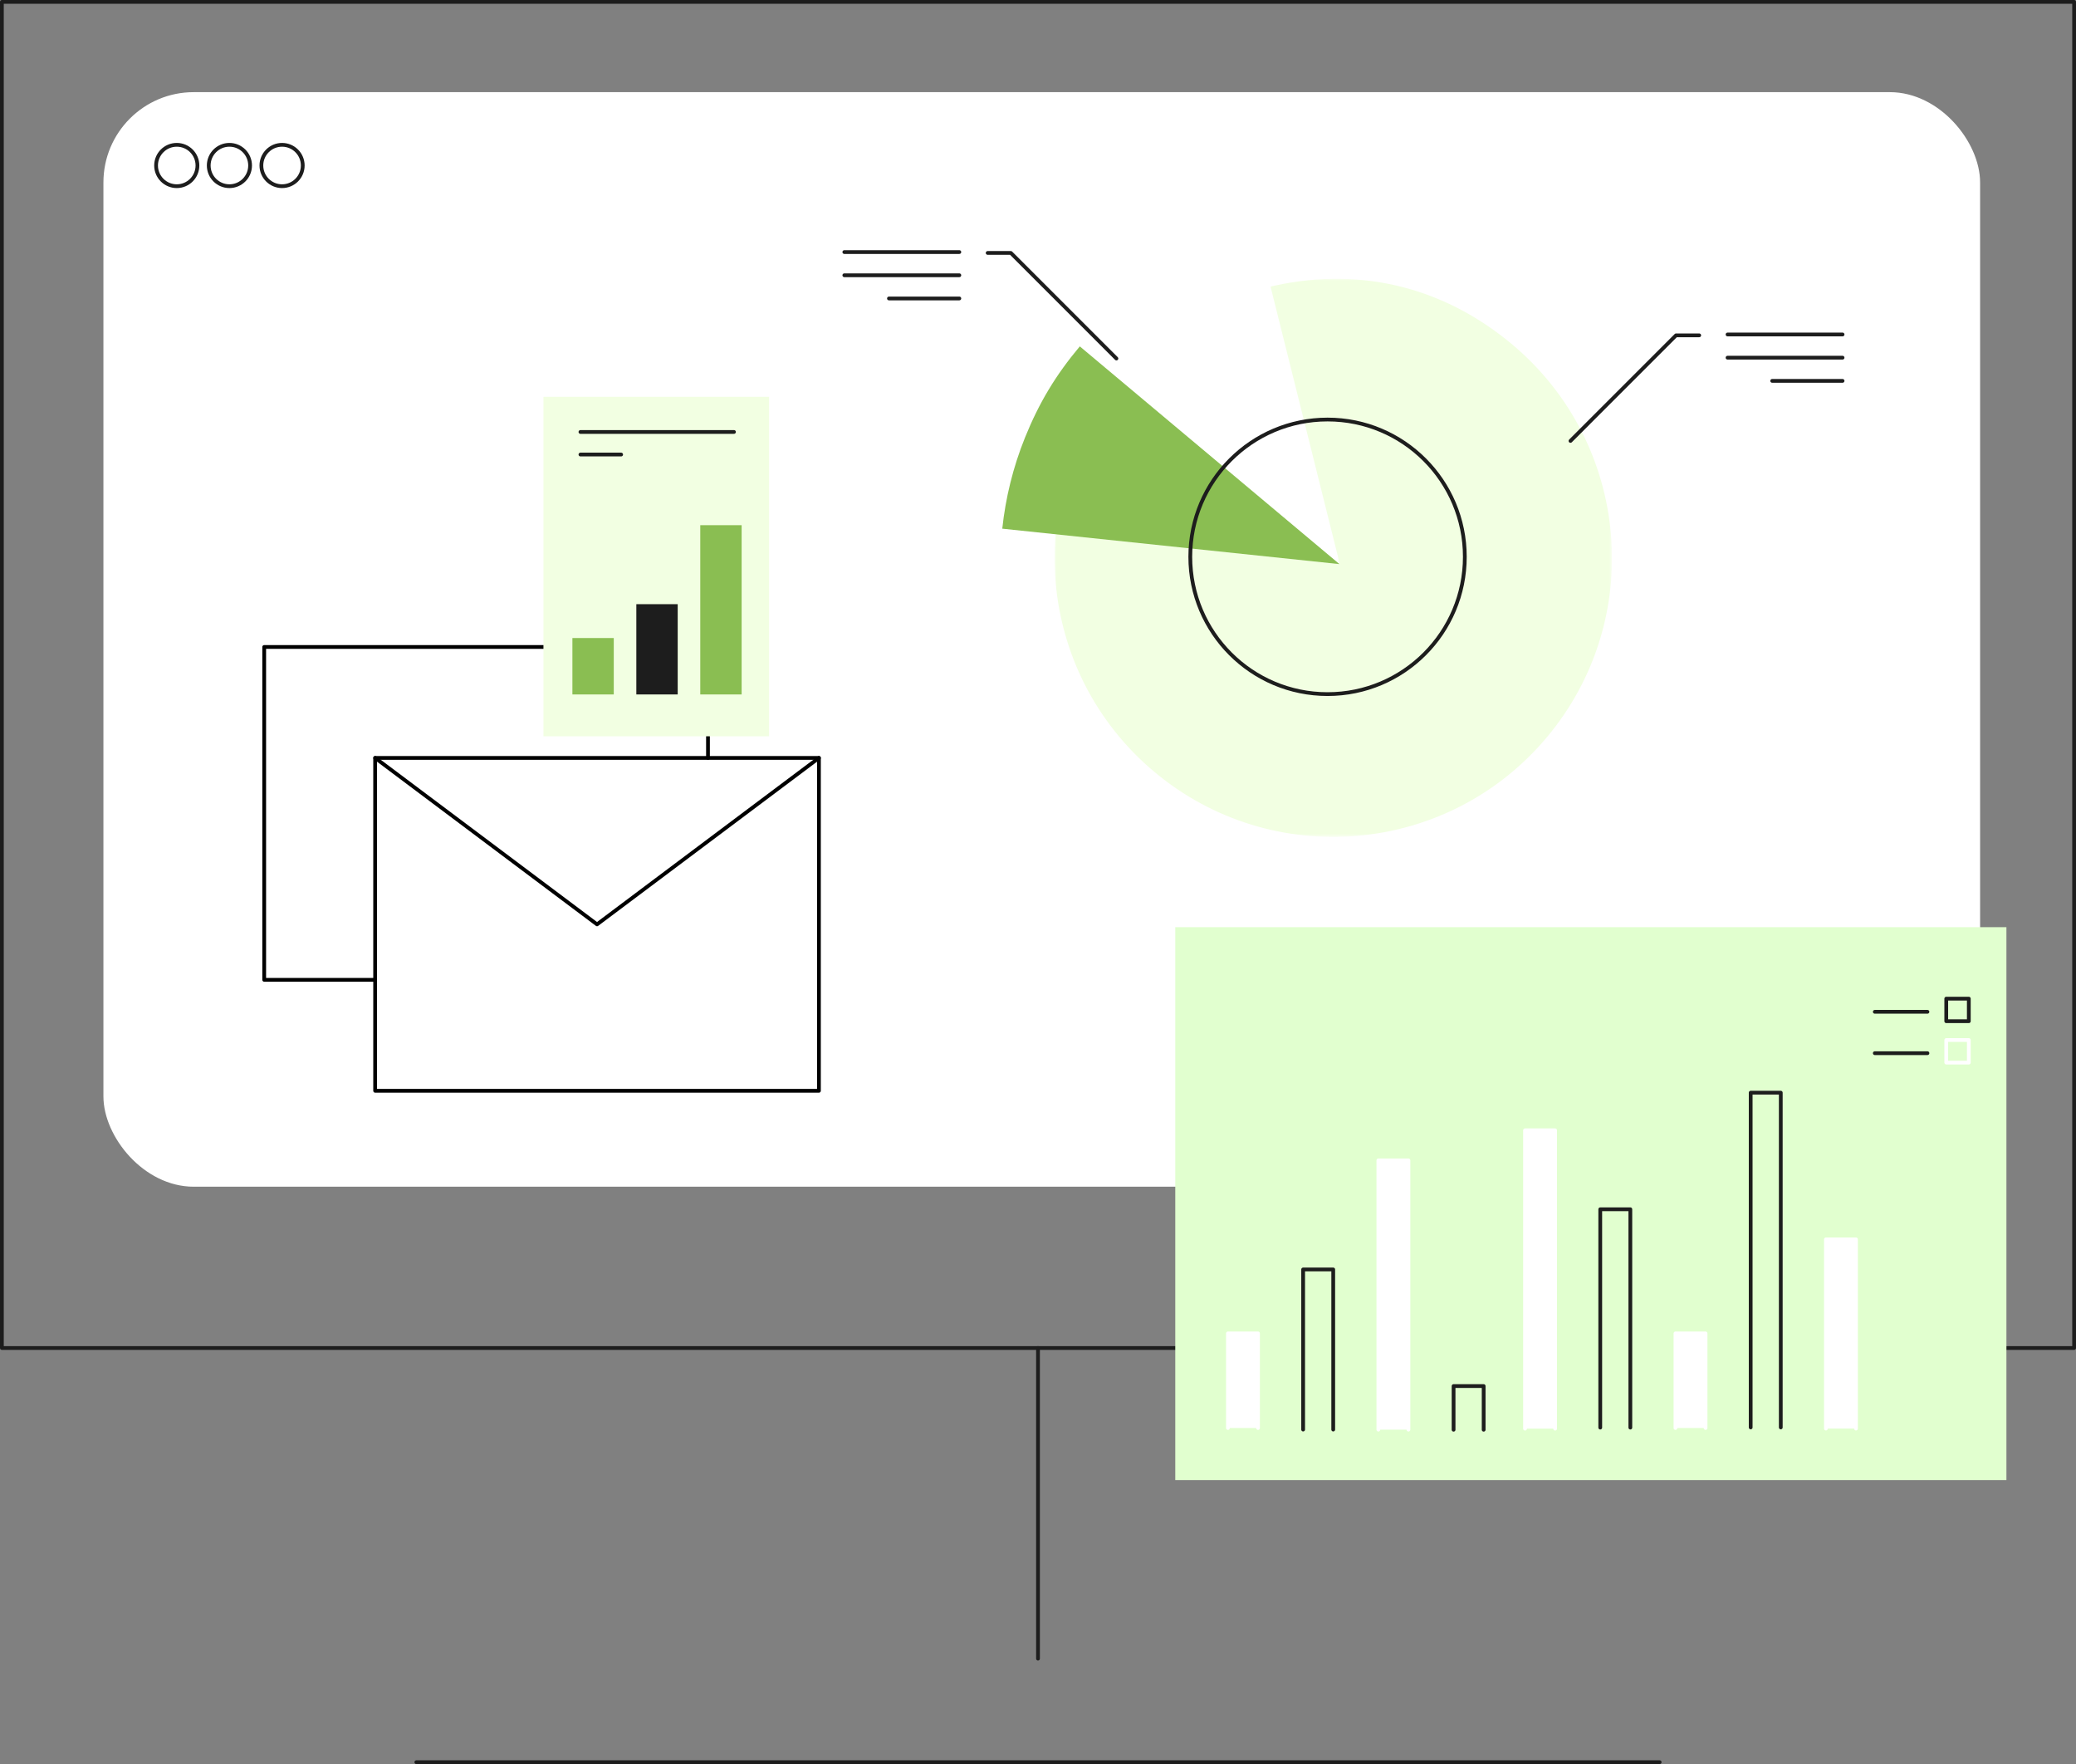 <?xml version="1.0" encoding="UTF-8"?>
<svg xmlns="http://www.w3.org/2000/svg" xmlns:xlink="http://www.w3.org/1999/xlink" width="552px" height="469px" viewBox="0 0 552 469" version="1.1">
  <rect x="0" y="0" width="552" height="469" fill="#808080" stroke="none"/>
  <title>Group 40</title>
  <defs>
    <polygon id="path-1" points="0 0 148.21 0 148.21 148.378 0 148.378"></polygon>
    <polygon id="path-3" points="0 0 69.182 0 69.182 87.61 0 87.61"></polygon>
  </defs>
  <g id="Page-1" stroke="none" stroke-width="1" fill="none" fill-rule="evenodd">
    <g id="Group-40" transform="translate(-52.5, -97.5)">
      <g id="icon-park-outline:workbench">
        <rect id="ViewBox" x="0" y="0" width="664" height="664"></rect>
        <g id="Group" stroke-linejoin="round" transform="translate(53, 98)" stroke="#1D1D1D">
          <polygon id="Path" points="110.2 357.882 0 357.882 0 0 551 0 551 357.882"></polygon>
          <path d="M165.3,206.471 L165.3,261.529 M275.5,357.882 L275.5,440.471 M275.5,151.412 L275.5,261.529 M385.7,96.353 L385.7,261.529 M110.2,468 L440.8,468" id="Shape" stroke-linecap="round"></path>
        </g>
      </g>
      <g id="Group-31" transform="translate(80, 122)">
        <rect id="Rectangle" fill="#FFFFFF" x="0" y="0" width="499" height="291" rx="24"></rect>
        <g id="Group-17" transform="translate(285, 222)">
          <polygon id="Fill-1" fill="#E1FFCF" points="0 147 221 147 221 0 0 0"></polygon>
          <polyline id="Stroke-2" stroke="#FFFFFF" fill="#FFFFFF" stroke-linecap="round" stroke-linejoin="round" points="181 133.304 181 83 173 83 173 133.304"></polyline>
          <polyline id="Stroke-3" stroke="#1D1D1D" stroke-linecap="round" stroke-linejoin="round" points="161 133 161 44 153 44 153 133"></polyline>
          <polyline id="Stroke-4" stroke="#FFFFFF" fill="#FFFFFF" stroke-linecap="round" stroke-linejoin="round" points="141 133.152 141 108 133 108 133 133.152"></polyline>
          <polyline id="Stroke-5" stroke="#1D1D1D" stroke-linecap="round" stroke-linejoin="round" points="121 133.043 121 75 113 75 113 133.043"></polyline>
          <polyline id="Stroke-6" stroke="#FFFFFF" fill="#FFFFFF" stroke-linecap="round" stroke-linejoin="round" points="101 133.326 101 54 93 54 93 133.326"></polyline>
          <polyline id="Stroke-7" stroke="#1D1D1D" stroke-linecap="round" stroke-linejoin="round" points="82 133.609 82 122 74 122 74 133.609"></polyline>
          <polyline id="Stroke-8" stroke="#FFFFFF" fill="#FFFFFF" stroke-linecap="round" stroke-linejoin="round" points="62 133.587 62 62 54 62 54 133.587"></polyline>
          <polyline id="Stroke-9" stroke="#1D1D1D" stroke-linecap="round" stroke-linejoin="round" points="42 133.565 42 91 34 91 34 133.565"></polyline>
          <polyline id="Stroke-10" stroke="#FFFFFF" fill="#FFFFFF" stroke-linecap="round" stroke-linejoin="round" points="22 133.152 22 108 14 108 14 133.152"></polyline>
          <polygon id="Stroke-13" stroke="#1D1D1D" stroke-linecap="round" stroke-linejoin="round" points="205 25 211 25 211 19 205 19"></polygon>
          <line x1="200" y1="22.5" x2="186" y2="22.5" id="Stroke-14" stroke="#1D1D1D" stroke-linecap="round" stroke-linejoin="round"></line>
          <polygon id="Stroke-15" stroke="#FFFFFF" stroke-linecap="round" stroke-linejoin="round" points="205 36 211 36 211 30 205 30"></polygon>
          <line x1="200" y1="33.5" x2="186" y2="33.5" id="Stroke-16" stroke="#1D1D1D" stroke-linecap="round" stroke-linejoin="round"></line>
        </g>
        <g id="Group-11" transform="translate(239, 38)">
          <g id="Group-3" transform="translate(13.912, 11.622)">
            <mask id="mask-2" fill="white">
              <use xlink:href="#path-1"></use>
            </mask>
            <g id="Clip-2"></g>
            <path d="M74.098,74.266 L17.329,26.666 C-8.97,58.03 -4.874,104.758 26.484,131.052 C57.846,157.349 104.591,153.251 130.891,121.887 C157.186,90.525 153.075,43.78 121.713,17.481 C102.908,1.713 79.972,-3.572 56.151,2.376 L74.098,74.266 Z" id="Fill-1" fill="#F2FFE2" mask="url(#mask-2)"></path>
          </g>
          <g id="Group-6" transform="translate(20.605, 0)">
            <mask id="mask-4" fill="white">
              <use xlink:href="#path-3"></use>
            </mask>
            <g id="Clip-5"></g>
            <path d="M69.182,87.61 L47.31,-0 C27.962,4.842 12.811,14.323 0,29.601 L69.182,87.61 Z" id="Fill-4" fill="#FFFFFF" mask="url(#mask-4)"></path>
          </g>
          <path d="M89.787,87.61 L30.95,18.967 C27.323,22.146 23.891,25.681 20.605,29.601 L89.787,87.61 Z" id="Fill-7" fill="#FFFFFF"></path>
          <path d="M0,78.054 C0.868,69.92 2.838,61.771 6.051,53.812 C9.797,44.559 14.193,37.247 20.615,29.588 L89.652,87.475 L0,78.054 Z" id="Fill-9" fill="#8ABE52"></path>
        </g>
        <g id="icon-park-outline:envelope-one" transform="translate(28, 118)">
          <rect id="ViewBox" x="0" y="0" width="177" height="177"></rect>
          <g id="Group" stroke-linejoin="round" transform="translate(14.75, 29.5)" stroke="#000000">
            <polyline id="Path" stroke-linecap="round" points="118 29.5 118 0 0 0 0 88.5 29.5 88.5"></polyline>
            <polygon id="Path" points="29.5 118 147.5 118 147.5 29.5 29.5 29.5"></polygon>
            <polyline id="Path" stroke-linecap="round" points="29.5 29.5 88.5 73.75 147.5 29.5"></polyline>
          </g>
        </g>
        <circle id="Oval" stroke="#1D1D1D" cx="19.5" cy="19.5" r="5.5"></circle>
        <circle id="Oval" stroke="#1D1D1D" cx="33.5" cy="19.5" r="5.5"></circle>
        <circle id="Oval" stroke="#1D1D1D" cx="47.5" cy="19.5" r="5.5"></circle>
        <g id="Group-29" transform="translate(117, 81)">
          <polygon id="Fill-1" fill="#F2FFE2" points="0 90.254 60 90.254 60 0 0 0"></polygon>
          <line x1="50.662" y1="9.342" x2="9.833" y2="9.342" id="Stroke-14" stroke="#1D1D1D" stroke-linecap="round" stroke-linejoin="round"></line>
          <line x1="20.662" y1="15.342" x2="9.833" y2="15.342" id="Stroke-14" stroke="#1D1D1D" stroke-linecap="round" stroke-linejoin="round"></line>
          <polygon id="Fill-1" fill="#8ABE52" points="7.699 79.127 18.699 79.127 18.699 64.127 7.699 64.127"></polygon>
          <polygon id="Fill-1" fill="#1D1D1D" points="24.699 79.127 35.699 79.127 35.699 55.127 24.699 55.127"></polygon>
          <polygon id="Fill-1" fill="#8ABE52" points="41.699 79.127 52.699 79.127 52.699 34.127 41.699 34.127"></polygon>
        </g>
        <g id="Group-34" transform="translate(197, 42)" stroke="#1D1D1D">
          <path d="M128.493,45.036 C138.572,45.036 147.697,49.121 154.302,55.727 C160.907,62.332 164.993,71.457 164.993,81.536 C164.993,91.615 160.907,100.74 154.302,107.346 C147.697,113.951 138.572,118.036 128.493,118.036 C118.413,118.036 109.288,113.951 102.683,107.345 C96.078,100.74 91.993,91.615 91.993,81.536 C91.993,71.457 96.078,62.332 102.683,55.727 C109.288,49.121 118.413,45.036 128.493,45.036 Z" id="Stroke-43"></path>
          <polyline id="Stroke-45" stroke-linecap="round" stroke-linejoin="round" points="72.349 28.815 44.277 0.743 38.114 0.743"></polyline>
          <line x1="30.583" y1="0.515" x2="0" y2="0.515" id="Stroke-47" stroke-linecap="round" stroke-linejoin="round"></line>
          <line x1="30.583" y1="6.682" x2="0" y2="6.682" id="Stroke-49" stroke-linecap="round" stroke-linejoin="round"></line>
          <line x1="30.583" y1="12.849" x2="11.868" y2="12.849" id="Stroke-51" stroke-linecap="round" stroke-linejoin="round"></line>
          <polyline id="Stroke-53" stroke-linecap="round" stroke-linejoin="round" points="193.082 50.725 221.153 22.653 227.316 22.653"></polyline>
          <line x1="234.848" y1="22.425" x2="265.43" y2="22.425" id="Stroke-55" stroke-linecap="round" stroke-linejoin="round"></line>
          <line x1="234.848" y1="28.592" x2="265.43" y2="28.592" id="Stroke-57" stroke-linecap="round" stroke-linejoin="round"></line>
          <line x1="246.715" y1="34.759" x2="265.43" y2="34.759" id="Stroke-59" stroke-linecap="round" stroke-linejoin="round"></line>
        </g>
      </g>
    </g>
  </g>
</svg>
